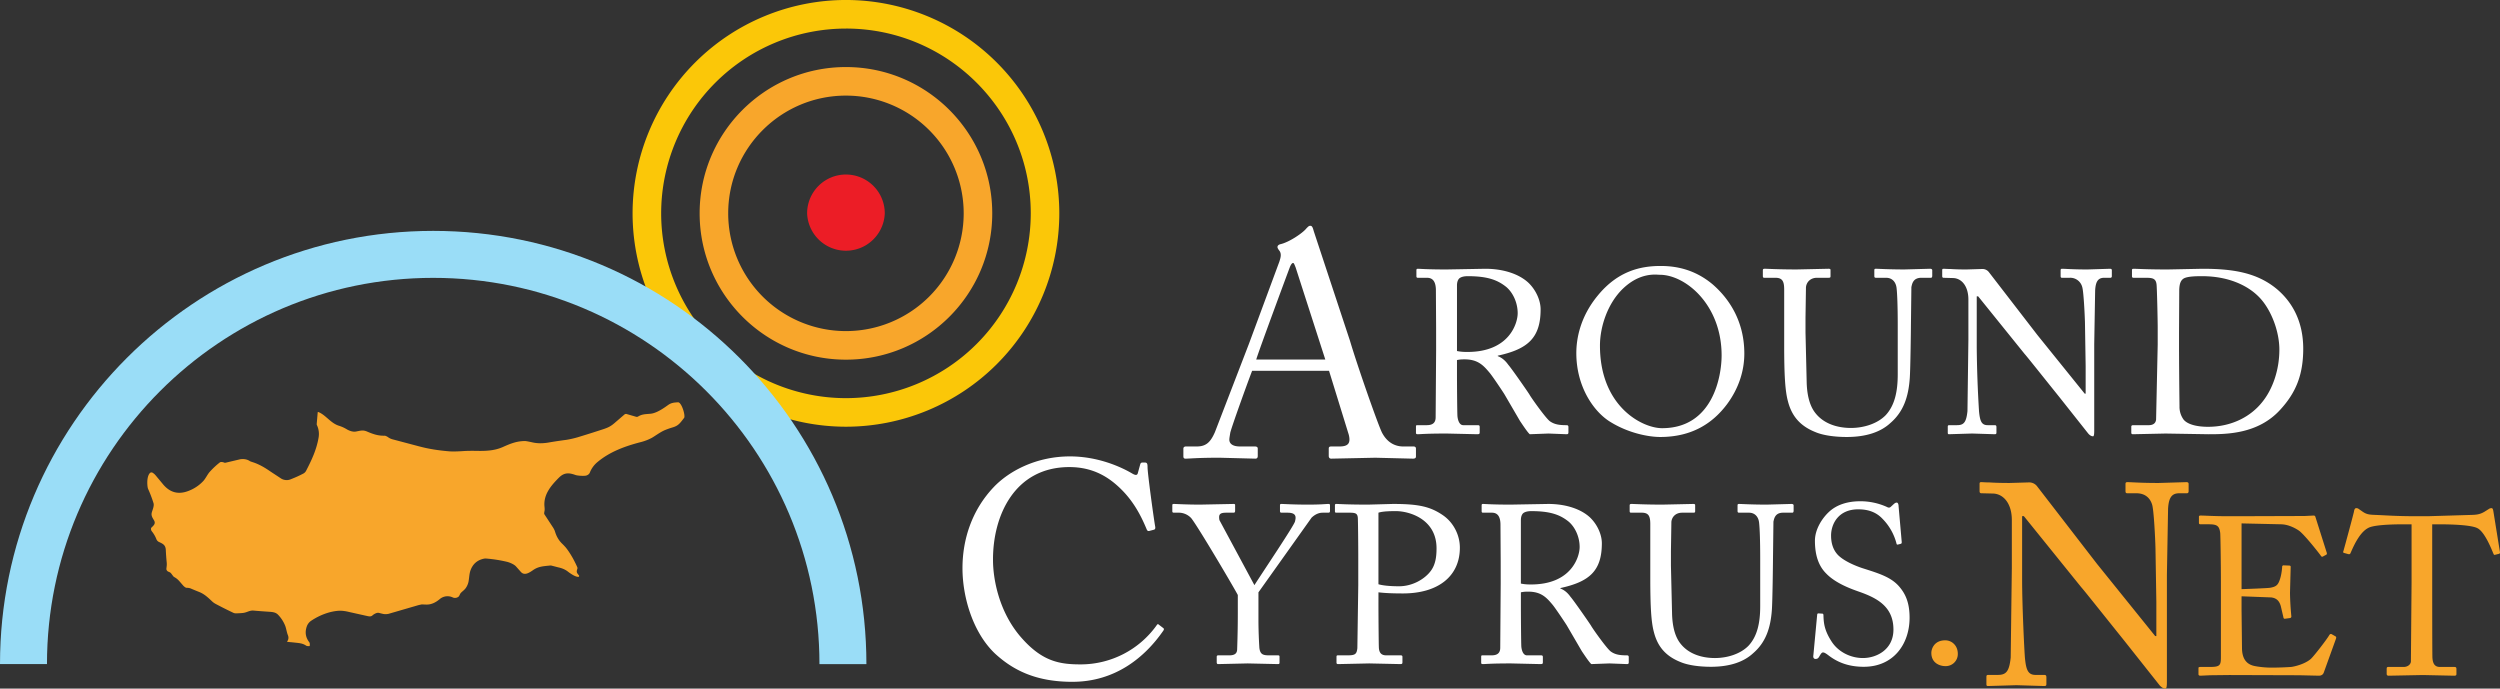 <svg xmlns="http://www.w3.org/2000/svg" width="178.333" height="49.12" xmlns:v="https://aroundcyprus.net"><rect width="100%" height="100%" fill="#333333" stroke="none"/><g fill-rule="evenodd"><path fill="#ec1d26" d="M60.344 12.45a2.77 2.77 0 0 1 2.77 2.768 2.772 2.772 0 0 1-5.54 0 2.771 2.771 0 0 1 2.77-2.769"/><path fill="#f8a62b" d="M60.344 4.783c-5.76 0-10.437 4.676-10.437 10.435s4.677 10.438 10.437 10.438S70.78 20.98 70.78 15.218 66.103 4.783 60.343 4.783zm0 2.037a8.402 8.402 0 0 1 8.399 8.398 8.402 8.402 0 0 1-8.4 8.4 8.402 8.402 0 0 1-8.398-8.4c0-4.634 3.764-8.398 8.399-8.398"/><path fill="#fbc708" d="M60.344-.001a15.23 15.23 0 0 0-15.22 15.22 15.23 15.23 0 0 0 15.22 15.22 15.23 15.23 0 0 0 15.22-15.22 15.23 15.23 0 0 0-15.22-15.22zm0 2.038c7.276 0 13.183 5.907 13.183 13.181a13.19 13.19 0 0 1-13.183 13.183 13.19 13.19 0 0 1-13.181-13.183 13.19 13.19 0 0 1 13.18-13.18"/></g><path fill="#fff" d="M94.805 26.452l1.405 4.55c.157.623-.043.846-.669.846h-.557c-.133 0-.2.023-.2.156v.513c0 .134.067.2.177.2l3.146-.066 2.674.066c.156 0 .224-.044.224-.156v-.557c0-.09-.045-.156-.178-.156h-.736c-.558 0-1.138-.267-1.516-1.003-.312-.646-1.761-4.794-2.275-6.533l-2.586-7.827c-.067-.245-.112-.38-.246-.38-.112 0-.178.09-.29.201-.245.312-1.226.982-1.85 1.116-.157.043-.201.133-.201.2 0 .089.09.2.156.29.156.245.045.535-.023.757l-2.163 5.843-2.43 6.31c-.312.714-.624 1.026-1.294 1.026h-.78c-.089 0-.178.045-.178.156v.536c0 .133.045.177.156.177.312 0 .802-.066 2.43-.066l2.543.066c.11 0 .177-.044.177-.2v-.513c0-.11-.066-.156-.223-.156h-1.047c-.491 0-.758-.179-.758-.49 0-.111.044-.335.067-.491.11-.468 1.337-3.857 1.56-4.415zm-5.195-.803c.157-.557 2.275-6.265 2.386-6.556.067-.178.156-.334.245-.334.067 0 .112.156.179.312l2.119 6.578H89.61m12.833-.643l-.034 4.762c0 .445-.28.561-.644.561h-.677c-.083 0-.083.05-.083.132v.38c0 .083 0 .134.132.134.182 0 .561-.05 2.067-.05l2.165.05c.166 0 .182-.034.182-.15v-.364c0-.082-.016-.132-.132-.132h-1.042c-.248 0-.38-.297-.413-.644-.017-.248-.033-2.1-.033-3.074v-.927c.232-.05.397-.05.545-.05.959 0 1.356.447 1.785.96.199.231.992 1.42 1.058 1.536l1.108 1.902c.149.215.512.778.694.943l1.339-.05 1.29.05c.115 0 .131-.05.131-.15v-.364c0-.065-.016-.132-.132-.132-.463 0-.842-.033-1.19-.28-.314-.232-1.373-1.736-1.455-1.9-.132-.217-1.306-1.902-1.504-2.117-.132-.183-.364-.48-.76-.628v-.033c2.116-.463 3.057-1.24 3.057-3.307 0-.61-.313-1.354-.858-1.884-.629-.595-1.72-1.008-3.092-1.008l-2.76.05c-1.389 0-1.902-.05-2.05-.05-.082 0-.1.033-.1.116v.413c0 .066.018.115.1.115h.661c.414 0 .611.281.629.827l.016 2.76zm1.488-4.643c0-.266.083-.447.198-.53.148-.1.363-.132.562-.132 1.372 0 2.1.248 2.744.76.48.396.826 1.124.826 1.884 0 .695-.578 2.761-3.586 2.761-.315 0-.496-.017-.744-.066v-4.677m14.496 10.809c2.28 0 3.753-.99 4.761-2.33.859-1.157 1.24-2.414 1.24-3.62 0-2.282-1.059-3.9-2.265-4.942-1.306-1.092-2.661-1.307-3.703-1.307-1.388 0-3.024.33-4.479 2.1-1.273 1.538-1.537 3.107-1.537 4.116 0 2.414 1.256 4.198 2.43 4.91 1.305.809 2.743 1.073 3.553 1.073zm.133-.628c-1.405 0-4.43-1.538-4.43-5.884 0-1.356.545-3.025 1.653-4.083 1.24-1.174 2.364-.976 2.612-.976 1.834 0 4.413 2.133 4.413 5.752 0 1.472-.612 5.191-4.248 5.191m13.173.628c1.439 0 2.447-.38 3.108-.99.926-.795 1.29-1.837 1.388-3.191.05-.646.083-3.538.083-3.77l.033-2.744c.05-.197.099-.661.711-.661h.677c.083 0 .1-.065.1-.165v-.363c0-.05-.017-.116-.165-.116l-1.819.05c-1.106 0-1.868-.05-2.033-.05-.099 0-.115.033-.115.116v.396c0 .083.016.132.115.132h.728c.43 0 .693.299.744.728.05.413.083 1.372.083 2.628v3.538c0 1.222-.216 2.214-.86 2.908-.579.595-1.538.91-2.48.91-.96 0-2.016-.298-2.628-1.19-.38-.562-.512-1.34-.528-2.1l-.083-3.503v-1.092l.032-2.148c.033-.365.315-.68.793-.68h.827c.116 0 .132-.031.132-.114v-.43c0-.066-.016-.099-.148-.099l-2.265.05c-1.29 0-2.099-.05-2.265-.05-.131 0-.149.033-.149.132v.364c0 .116.018.148.116.148h.778c.512 0 .628.265.628.844v3.933c0 2.166.066 3.274.264 4.018.265 1.04.844 1.768 1.968 2.214.545.232 1.372.347 2.23.347m8.679-6.992l-.067 5.142c-.082.808-.264 1.007-.744 1.007h-.561c-.083 0-.1.05-.1.099v.43c0 .083.017.117.083.117l1.653-.05 1.604.05c.116 0 .132-.034.132-.134v-.362c0-.1-.016-.15-.132-.15h-.496c-.447 0-.545-.313-.612-.958a86.706 86.706 0 0 1-.165-4.563v-3.67h.1l3.321 4.117c.1.098 1.307 1.62 2.464 3.058l2.016 2.546c.05.065.199.264.397.264.066 0 .083-.166.083-.396v-6.183l.065-3.819c.034-.628.199-.91.646-.91h.445c.067 0 .1-.048.1-.114v-.413c0-.066-.017-.116-.132-.116l-1.604.05c-1.057 0-1.587-.05-1.819-.05-.065 0-.098.033-.098.099v.43c0 .083.033.115.098.115h.53a.88.88 0 0 1 .909.645c.099.282.181 1.902.199 2.545l.049 3.109v1.966h-.067l-3.372-4.18-3.47-4.498a.578.578 0 0 0-.48-.215l-1.107.034a16.94 16.94 0 0 1-1.175-.034c-.248 0-.38-.016-.462-.016s-.099.033-.099.099v.43c0 .05.016.115.099.115l.678.018c.595.015 1.091.56 1.091 1.537v2.809m13.504.397l-.115 5.357c-.033.263-.216.395-.529.395h-1.108c-.083 0-.132.034-.132.099v.43c0 .083.033.117.116.117l2.33-.05 3.042.05c1.273 0 3.553 0 5.141-1.753 1.091-1.19 1.636-2.446 1.636-4.347 0-1.918-.76-3.29-1.834-4.215-1.455-1.24-3.24-1.488-5.372-1.488l-2.463.05c-1.488 0-2.216-.05-2.43-.05-.066 0-.117.016-.117.083v.446c0 .1.051.115.132.115h.91c.446 0 .661.067.71.464.034.28.083 2.628.083 3.057zm1.521-.81l.016-3.124c.018-.363.083-.628.315-.776.281-.166.959-.166 1.323-.166 1.834 0 3.289.644 4.148 1.587.793.876 1.356 2.364 1.356 3.653 0 1.504-.512 2.86-1.207 3.72-.827 1.056-2.199 1.784-3.884 1.784-.827 0-1.488-.182-1.752-.53a1.543 1.543 0 0 1-.281-.924 501.289 501.289 0 0 1-.034-4.05v-1.174M76.498 48.636c3.074 0 5.187-1.765 6.494-3.661.065-.108.023-.152-.043-.196l-.284-.218c-.065-.065-.109-.044-.174.066a6.66 6.66 0 0 1-5.382 2.766c-1.46 0-2.701-.173-4.184-1.83-1.698-1.874-2.09-4.335-2.09-5.6-.023-3.18 1.546-6.645 5.446-6.645 1.722 0 2.876.74 3.79 1.678s1.396 1.983 1.7 2.701c.066.175.11.196.219.175l.327-.087c.087-.022.108-.109.087-.218-.11-.61-.545-3.812-.545-4.227 0-.305-.043-.348-.24-.348s-.239 0-.283.13l-.173.633c-.044.151-.154.173-.436 0-.786-.459-2.42-1.199-4.402-1.199-2.376 0-4.335 1.024-5.448 2.2-1.568 1.656-2.22 3.748-2.22 5.774 0 2.093.76 4.62 2.33 6.1 1.308 1.2 2.941 2.006 5.511 2.006m13.272-6.384l3.791-5.328c.272-.256.544-.352.784-.352h.4c.112 0 .128-.048.128-.144v-.384c0-.064-.016-.096-.128-.096-.143 0-.496.048-1.44.048-1.072 0-1.728-.048-1.888-.048-.096 0-.112.032-.112.096v.384c0 .096.016.144.112.144h.432c.672 0 .592.352.528.624-.063.288-2.304 3.616-2.896 4.544l-2.496-4.64c-.064-.384 0-.528.48-.528h.528c.097 0 .112-.064.112-.144v-.4c0-.048-.015-.08-.112-.08l-2.384.048c-.976 0-1.728-.048-1.872-.048-.096 0-.112.032-.112.096v.416c0 .064.016.112.112.112h.4a1.22 1.22 0 0 1 .832.384c.464.56 3.12 5.072 3.328 5.488v.928a73.87 73.87 0 0 1-.048 2.976c-.016.24-.144.4-.56.4h-.784c-.096 0-.112.048-.112.112v.384c0 .08.032.128.097.128l2.112-.048 2.16.048c.111 0 .111-.048.111-.144v-.368c0-.064 0-.112-.112-.112h-.624c-.416 0-.656-.048-.704-.56a34.48 34.48 0 0 1-.064-1.84v-2.096m8.561 0c.511.064 1.151.08 1.743.08 2.544 0 4.064-1.248 4.064-3.264 0-.912-.464-1.808-1.216-2.32-.912-.624-1.76-.8-3.568-.8l-1.76.048c-1.52 0-2.096-.048-2.272-.048-.08 0-.096.032-.096.112v.384c0 .096.016.128.096.128h.912c.432 0 .592.032.624.352.016.16.033 1.904.033 2.96v1.84l-.065 4.512c-.048.432-.16.512-.704.512h-.688c-.08 0-.096.032-.096.112v.4c0 .064.016.112.128.112l2.208-.048 2.224.048c.128 0 .144-.048.144-.128v-.384c0-.064-.016-.112-.127-.112H98.89c-.337 0-.497-.16-.529-.512-.016-.224-.032-2.4-.032-3.152zm0-5.68c.32-.112.975-.112 1.247-.112.944 0 2.896.56 2.896 2.656 0 .56-.064 1.152-.416 1.616-.416.56-1.28 1.088-2.255 1.088-.625 0-1.153-.048-1.473-.144v-5.104m8.721 5.024l-.033 4.608c0 .432-.272.544-.624.544h-.656c-.08 0-.08.048-.08.128v.368c0 .08 0 .128.128.128.176 0 .544-.048 2-.048l2.096.048c.16 0 .176-.032.176-.144v-.352c0-.08-.016-.128-.128-.128h-1.008c-.24 0-.368-.288-.4-.624-.016-.24-.031-2.032-.031-2.976v-.896c.224-.048.383-.048.527-.048.928 0 1.312.432 1.728.928.192.224.96 1.376 1.024 1.488l1.072 1.84c.144.208.496.752.673.912l1.295-.048 1.248.048c.112 0 .128-.048.128-.144v-.352c0-.064-.016-.128-.128-.128-.448 0-.816-.032-1.152-.272-.303-.224-1.328-1.68-1.408-1.84-.128-.208-1.264-1.84-1.456-2.048-.127-.176-.351-.464-.736-.608v-.032c2.048-.448 2.96-1.2 2.96-3.2 0-.592-.304-1.312-.832-1.824-.608-.576-1.664-.976-2.992-.976l-2.672.048c-1.344 0-1.84-.048-1.984-.048-.08 0-.095.032-.095.112v.4c0 .064.015.112.095.112h.64c.4 0 .592.272.608.8l.016 2.672zm1.44-4.496c0-.256.08-.432.191-.512.144-.096.352-.128.544-.128 1.328 0 2.032.24 2.656.736.464.384.8 1.088.8 1.824 0 .672-.56 2.672-3.472 2.672-.304 0-.48-.016-.72-.064V37.1m13.552 10.464c1.392 0 2.368-.368 3.008-.96.896-.768 1.248-1.776 1.344-3.088.048-.624.08-3.424.08-3.648l.032-2.656c.048-.192.097-.64.688-.64h.656c.08 0 .096-.064.096-.16v-.352c0-.048-.016-.112-.16-.112l-1.76.048c-1.072 0-1.808-.048-1.968-.048-.096 0-.112.032-.112.112v.384c0 .08.016.128.112.128h.704c.416 0 .672.288.72.704.048.4.08 1.328.08 2.544v3.424c0 1.184-.208 2.144-.832 2.816-.56.576-1.488.88-2.4.88-.927 0-1.952-.288-2.544-1.152-.368-.544-.495-1.296-.512-2.032l-.08-3.392v-1.056l.032-2.08c.032-.352.304-.656.768-.656h.8c.112 0 .128-.032.128-.112v-.416c0-.064-.016-.096-.144-.096l-2.192.048c-1.248 0-2.032-.048-2.192-.048-.128 0-.144.032-.144.128v.352c0 .112.016.144.112.144h.753c.495 0 .607.256.607.816v3.808c0 2.096.064 3.168.256 3.888.256 1.008.816 1.712 1.904 2.144.528.224 1.328.336 2.16.336m10.912 0c2.112 0 3.264-1.616 3.264-3.504 0-1.056-.288-1.68-.704-2.176-.576-.704-1.472-.976-2.576-1.328-.464-.144-1.36-.496-1.823-.96-.4-.416-.497-.944-.497-1.392 0-.816.512-1.872 1.936-1.872.752 0 1.312.224 1.744.688a3.88 3.88 0 0 1 .992 1.776c.016.048.048.064.096.048l.192-.048c.064-.016.08-.048.08-.128l-.224-2.544c0-.144-.048-.272-.128-.272s-.128.032-.208.096l-.208.192c-.08.08-.16.096-.304.016a4.605 4.605 0 0 0-1.888-.4c-.864 0-1.664.224-2.24.768-.496.464-.992 1.248-.992 2.048 0 1.056.272 1.808.8 2.336.688.72 1.84 1.12 2.337 1.296 1.28.448 2.463 1.056 2.463 2.704 0 1.44-1.216 2.032-2.175 2.032-.88 0-1.76-.432-2.24-1.184-.529-.816-.56-1.344-.577-1.856 0-.096-.032-.128-.096-.128l-.24-.016c-.064 0-.096 0-.112.096l-.272 2.896c-.032.176.049.256.144.256.112 0 .193-.016.288-.192.096-.16.16-.272.256-.272.08 0 .176.048.368.192.64.496 1.424.832 2.544.832"/><path fill="#f8a62b" d="M138.761 47.516a.86.86 0 0 0 .896-.88c0-.592-.432-.96-.896-.96-.8 0-.992.624-.992.896 0 .752.64.944.992.944m4.749-6.952l-.08 6.336c-.102.997-.326 1.243-.918 1.243h-.692c-.101 0-.123.06-.123.12v.531c0 .102.022.142.103.142l2.037-.06 1.976.06c.143 0 .163-.04.163-.163v-.448c0-.122-.02-.182-.163-.182h-.612c-.549 0-.672-.388-.753-1.183-.041-.407-.204-3.728-.204-5.621v-4.523h.123l4.094 5.072c.123.123 1.61 1.996 3.035 3.77l2.485 3.136c.062.082.246.326.49.326.081 0 .101-.204.101-.49v-7.618l.083-4.706c.04-.774.244-1.12.793-1.12h.55c.082 0 .123-.06.123-.143v-.51c0-.081-.021-.141-.164-.141l-1.976.06c-1.302 0-1.954-.06-2.24-.06-.081 0-.122.04-.122.121v.53c0 .102.041.142.122.142h.652c.57 0 .958.286 1.12.795.123.347.224 2.343.244 3.137l.062 3.831v2.424h-.082l-4.156-5.155-4.277-5.54a.71.71 0 0 0-.59-.265l-1.366.04c-.693 0-1.141-.02-1.447-.04-.305 0-.468-.02-.57-.02s-.122.04-.122.121v.53c0 .06.02.142.122.142l.836.021c.733.02 1.344.693 1.344 1.895v3.463m16.386-3.228l2.848.064c.432.016.88.208 1.216.432.384.24 1.568 1.76 1.6 1.824.016.032.08.08.128.048l.24-.128c.064-.032.064-.08.048-.144l-.816-2.576c-.016-.048-.048-.08-.128-.08l-.64.032-4.752.016h-.704c-1.056 0-1.616-.048-1.968-.048-.08 0-.112.032-.112.08v.432c0 .096.048.112.128.112h.576c.592 0 .752.112.816.624.016.16.048 2.16.048 3.488v5.36c0 .592-.064.704-.8.704h-.64c-.112 0-.16.016-.16.08v.432c0 .08.048.112.144.112l.688-.032 1.36-.016 5.008.016 1.392.032c.192 0 .304-.096.352-.24l.848-2.352c.048-.128.048-.176-.032-.224l-.256-.144c-.096-.048-.144.016-.192.096-.224.368-1.12 1.52-1.312 1.68-.416.352-1.12.528-1.392.56a22.18 22.18 0 0 1-1.408.048c-.4 0-.864-.048-1.184-.112-.496-.096-.896-.416-.912-1.248l-.032-2.736v-.992l2.112.08c.416.048.592.288.688.624l.176.752c.016.112.048.16.128.144l.352-.048c.064-.016.096-.048.096-.128a20.454 20.454 0 0 1-.096-1.664l.048-1.824c.016-.064-.016-.128-.096-.128l-.4-.016a.1.1 0 0 0-.112.112c-.016.304-.08.624-.128.784-.144.496-.272.624-.736.704-.192.032-1.904.096-2.032.096v-4.688m12.128 4.176l-.048 5.68c-.016.192-.208.384-.528.384h-1.088c-.096 0-.112.048-.112.16v.304c0 .096.016.16.144.16l2.432-.048 2.24.048c.144 0 .16-.048.16-.128v-.336c0-.112-.016-.16-.16-.16h-1.008c-.384 0-.512-.24-.544-.64-.016-.272-.016-4.752-.016-4.976V37.4h.448c.784 0 2.288.032 2.768.272.528.256 1.008 1.488 1.136 1.792.048.112.064.128.128.112l.256-.064c.08-.016.112-.048.096-.128l-.464-2.88c-.032-.208-.064-.256-.144-.256a.338.338 0 0 0-.192.064l-.304.192c-.272.16-.48.208-.832.224l-3.216.096h-.768c-1.504 0-2.176-.064-3.024-.096-.464-.016-.624-.064-.912-.272l-.208-.144a.277.277 0 0 0-.192-.064c-.064 0-.128.048-.16.256-.032.176-.592 2.24-.752 2.816a.08.08 0 0 0 .064.128l.288.08c.08.016.128 0 .16-.08.224-.512.704-1.632 1.424-1.856.624-.192 2.016-.192 2.528-.192h.4v4.112M48.363 28.697c.262-.013.549.97.435 1.115-.282.363-.398.55-.8.67a6.384 6.384 0 0 0-.527.182c-.343.136-.704.413-.975.57a3.556 3.556 0 0 1-.816.31c-1.116.29-2.197.69-3.064 1.42a1.86 1.86 0 0 0-.539.741c-.041.103-.126.176-.256.217-.15.046-.633.012-.765-.037-.48-.174-.813-.186-1.19.192-.578.579-1.11 1.214-1.025 2.071.014.134.015.234.002.299a1.153 1.153 0 0 0-.026.18.14.14 0 0 0 .024.07l.624.954c.059.097.1.186.125.265.093.312.242.6.487.844.159.157.26.262.363.399.27.365.516.796.737 1.294.019.043.02.09.004.134-.093.253-.002.305.12.461a.088.088 0 0 1 .01.019.062.062 0 0 1-.059.082c-.228.003-.583-.252-.772-.397-.17-.13-.39-.223-.659-.281l-.492-.127a.285.285 0 0 0-.081-.004c-.513.052-.846.066-1.228.332-.26.179-.6.41-.857.133l-.35-.393c-.123-.144-.428-.284-.66-.339a9.66 9.66 0 0 0-1.497-.232.404.404 0 0 0-.115.007c-.484.095-.81.374-.978.837-.087.237-.092.528-.136.778a1.24 1.24 0 0 1-.2.481c-.08.119-.234.233-.331.327a.332.332 0 0 0-.061.077c-.04.064-.075.186-.144.228a.401.401 0 0 1-.383.046.86.86 0 0 0-.953.125c-.284.234-.604.397-.976.378-.02 0-.108-.003-.264-.01a.38.38 0 0 0-.082.01l-.173.038-2.144.624c-.273.053-.365.013-.693-.069-.148-.036-.366.1-.459.185-.101.094-.239.068-.355.043l-1.324-.295a2.746 2.746 0 0 0-.641-.087c-.712.025-1.458.323-2.044.715a.8.8 0 0 0-.317.412c-.143.412-.083.786.18 1.122.034.046.046.128.032.246a.038.038 0 0 1-.036.033c-.108.001-.18-.01-.216-.033-.246-.167-.47-.183-.76-.215a26.47 26.47 0 0 0-.575-.056l-.003-.001a.027.027 0 0 1-.021-.031c.106-.14.116-.296.051-.453-.08-.188-.116-.476-.195-.675a2.44 2.44 0 0 0-.49-.761c-.178-.192-.387-.212-.678-.23a54.148 54.148 0 0 1-1.086-.082c-.288-.025-.48.144-.765.17a4.997 4.997 0 0 1-.512.026.382.382 0 0 1-.168-.04 30.234 30.234 0 0 1-1.273-.64 1.186 1.186 0 0 1-.224-.159c-.312-.297-.576-.544-.941-.687a22.08 22.08 0 0 1-.631-.26.881.881 0 0 0-.255-.035.187.187 0 0 1-.076-.02.675.675 0 0 1-.182-.149c-.292-.332-.366-.45-.621-.593a.258.258 0 0 1-.091-.079 8.261 8.261 0 0 0-.14-.186c-.1-.138-.274-.08-.335-.281a.15.15 0 0 1-.004-.047c.022-.19.039-.29.025-.441a16.994 16.994 0 0 1-.065-.888c-.012-.358-.193-.452-.487-.586a.356.356 0 0 1-.182-.193 2.158 2.158 0 0 0-.328-.567.273.273 0 0 1-.06-.183.12.12 0 0 1 .037-.087c.17-.162.315-.291.172-.525-.119-.194-.21-.341-.15-.557.06-.205.18-.466.12-.659a8.878 8.878 0 0 0-.385-1.013.345.345 0 0 1-.027-.09c-.053-.287-.057-.806.148-1.034a.161.161 0 0 1 .206-.027.958.958 0 0 1 .23.209l.526.633c.466.549 1.03.712 1.693.489a2.82 2.82 0 0 0 1.147-.728c.18-.188.302-.48.48-.677a5.61 5.61 0 0 1 .705-.658.176.176 0 0 1 .095-.036.508.508 0 0 1 .224.042.15.15 0 0 0 .094.009l.946-.223c.259-.073.577-.045.799.112.016.011.093.04.233.084.367.12.772.334 1.217.646l.787.517a.756.756 0 0 0 .68.041c.35-.138.656-.277.913-.417a.474.474 0 0 0 .183-.203c.401-.773.735-1.5.88-2.337a1.49 1.49 0 0 0-.115-.9.17.17 0 0 1-.016-.09l.07-.826.001-.002a.026.026 0 0 1 .03-.022l.004.001c.533.195.873.794 1.485.983.186.057.365.138.536.24.224.135.469.208.669.172.317-.059.5-.128.79-.003.42.182.794.314 1.26.299.057-.001.169.055.238.103a.977.977 0 0 0 .301.149l1.895.502c.745.2 1.407.294 2.14.358.233.02.57.016 1.01-.013.263-.019.611-.024 1.042-.016.712.013 1.272-.038 1.804-.275.59-.264.995-.419 1.576-.428.066 0 .247.032.537.097.363.083.768.082 1.217-.002a31 31 0 0 1 1.209-.18 6.97 6.97 0 0 0 1.003-.245 76.975 76.975 0 0 0 1.64-.52c.333-.111.526-.206.791-.437l.706-.608a.163.163 0 0 1 .153-.031l.672.195c.05.015.103.008.147-.018.295-.179.536-.163.897-.199.398-.039.886-.363 1.215-.602.24-.176.424-.195.732-.213"/><path fill="#9addf7" fill-rule="evenodd" d="M3.35 47.372H0C0 30.316 13.847 16.47 30.903 16.47s30.901 13.847 30.901 30.903h-3.35c0-15.207-12.346-27.552-27.551-27.552S3.351 32.166 3.351 47.373"/></svg>